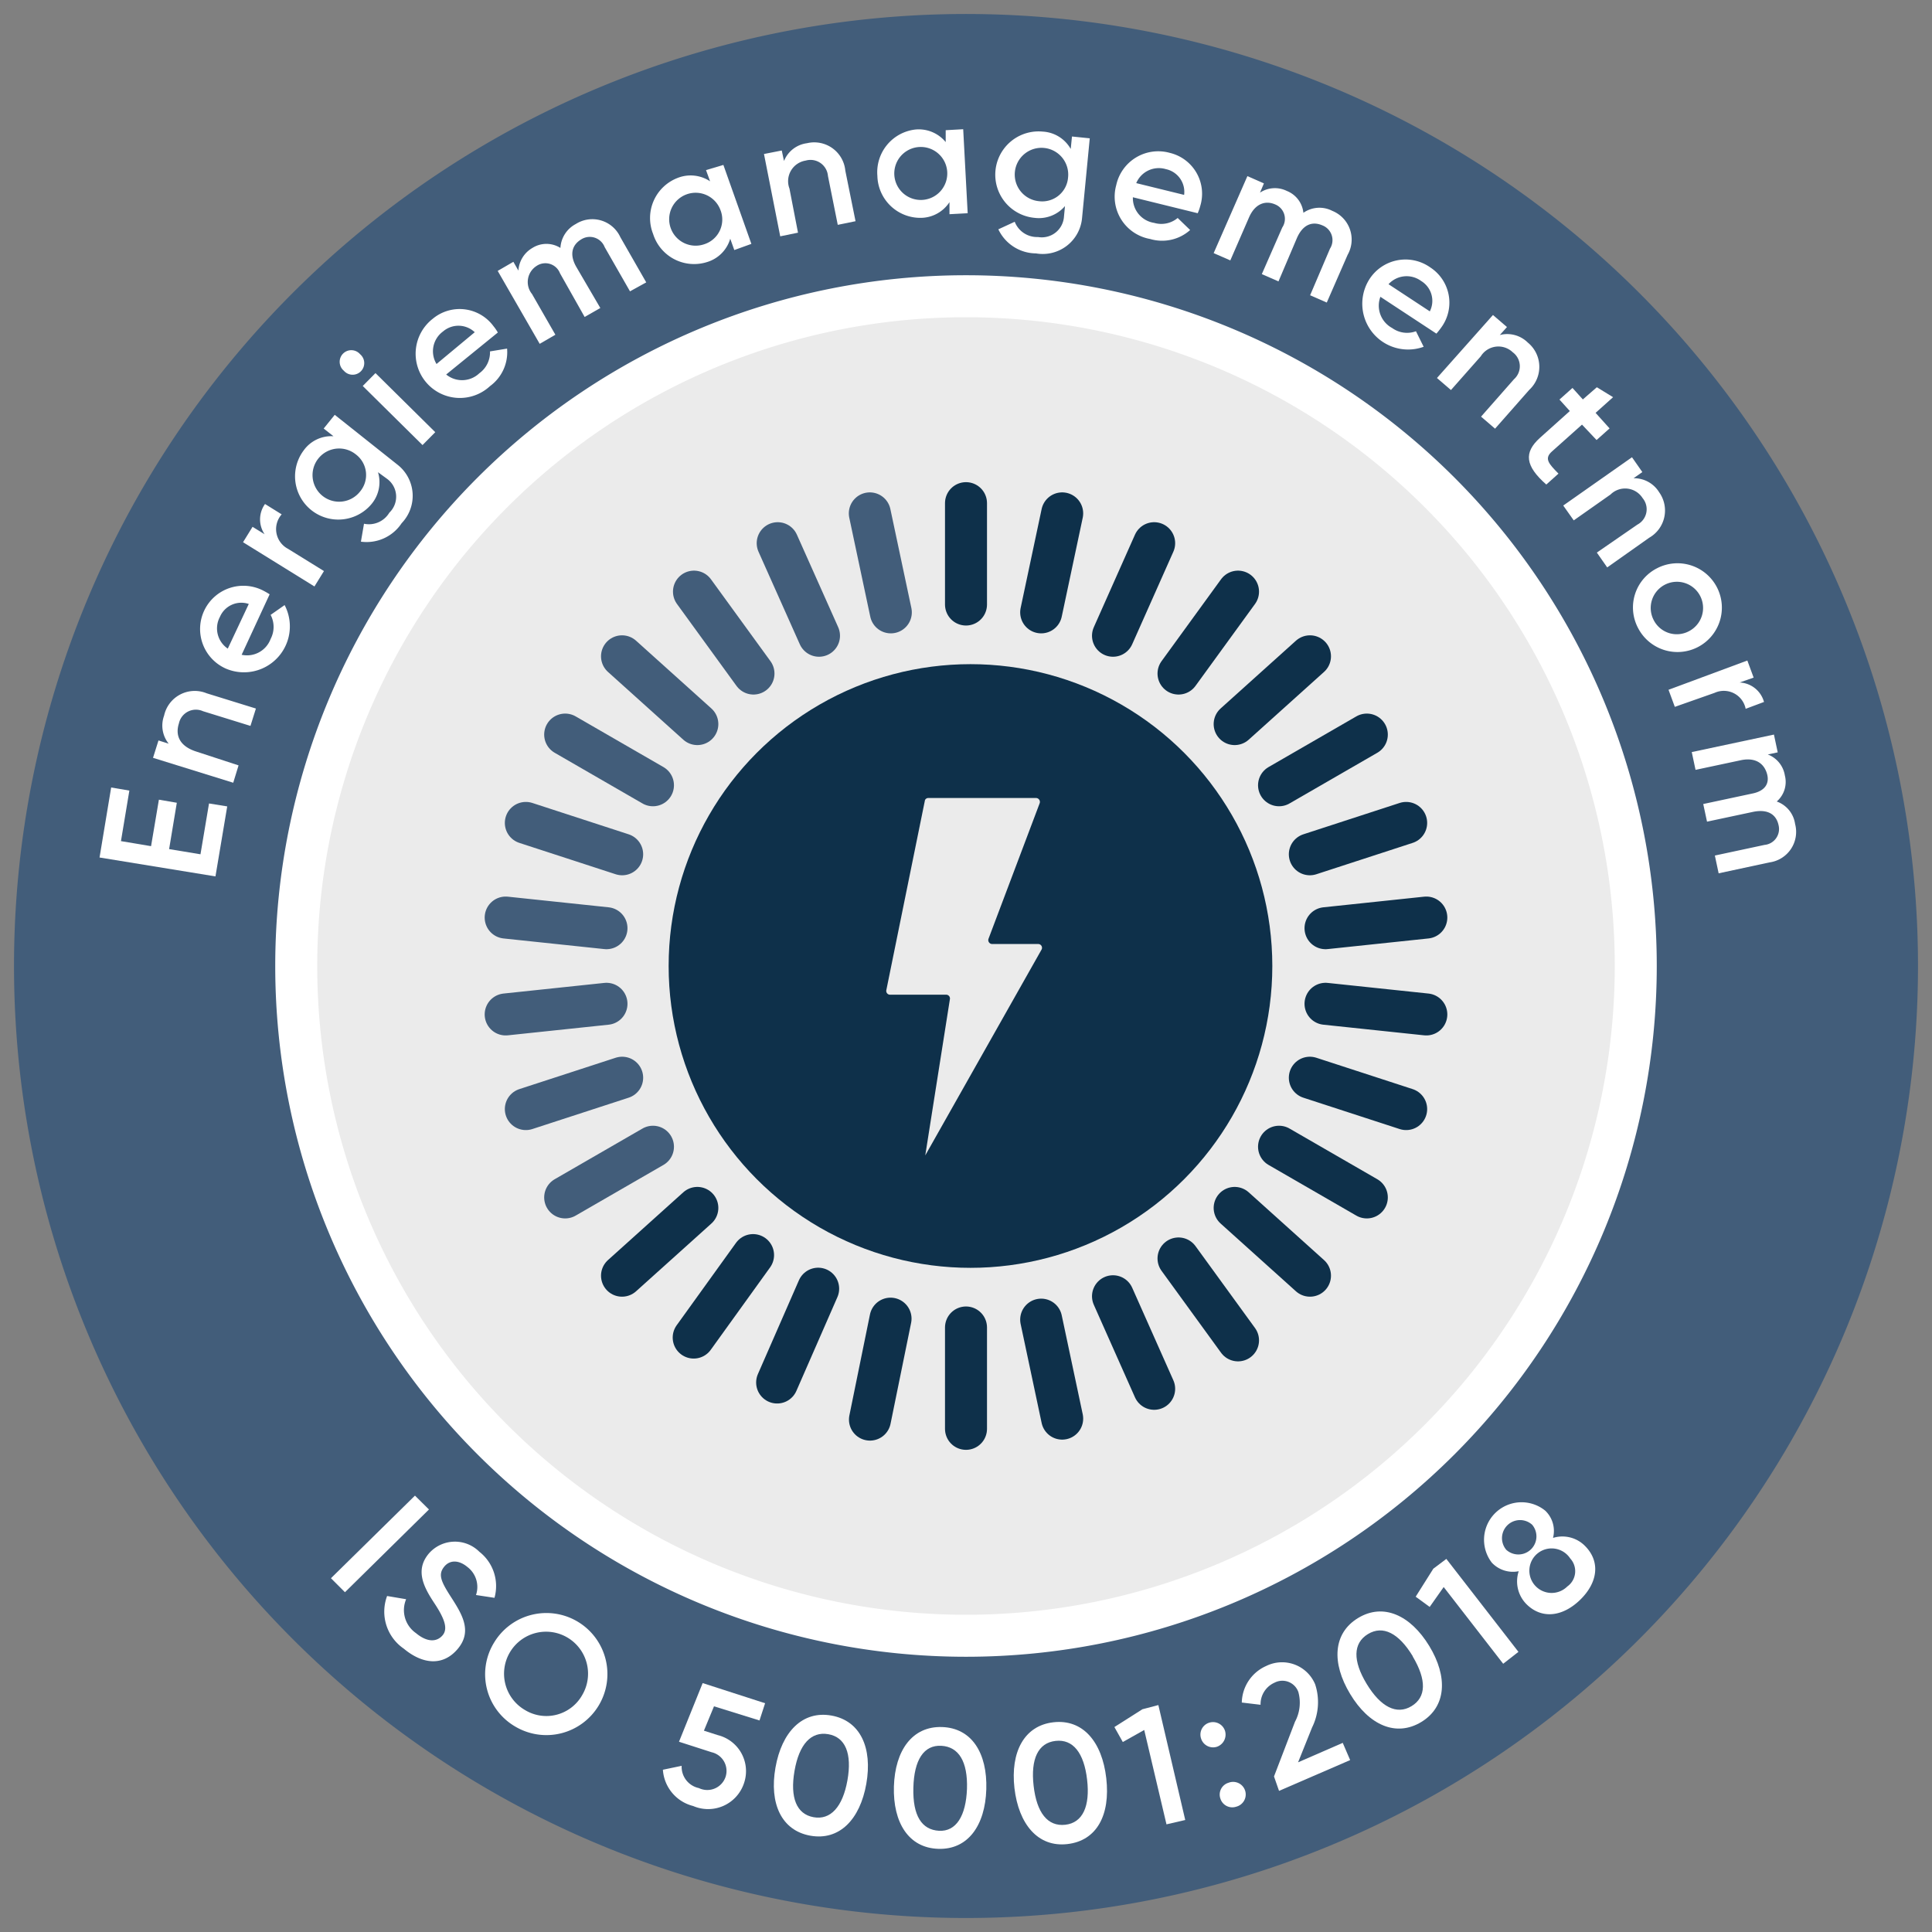 <?xml version="1.0" encoding="UTF-8"?>
<svg xmlns="http://www.w3.org/2000/svg" id="eb2ae1d7-8ad5-41c5-a722-552eae42141d" viewBox="0 0 138 138">
  <rect x="0" y="0" width="138" height="138" fill="#808080" stroke="none"/>
  <defs>
    <style> .a5147c8e-ff91-4f2b-9162-b7f7bc5696ec { fill: #425d7a; } .a8eca792-9dad-4d68-956c-d8bda3db6ed5 { fill: #ebebeb; } .affe7827-96bb-451a-9669-41a3b9635152, .b091091b-92a6-4255-99af-6378929bb939, .f198d204-532c-446e-a58d-ed4a0b3a0bbf, .ff1f8d2d-68a5-4860-ba78-1b0bb822eb17 { fill: none; } .f198d204-532c-446e-a58d-ed4a0b3a0bbf { stroke: #fff; } .b091091b-92a6-4255-99af-6378929bb939, .f198d204-532c-446e-a58d-ed4a0b3a0bbf, .ff1f8d2d-68a5-4860-ba78-1b0bb822eb17 { stroke-width: 3px; } .ff1f8d2d-68a5-4860-ba78-1b0bb822eb17 { stroke: #0e304a; } .b091091b-92a6-4255-99af-6378929bb939, .ff1f8d2d-68a5-4860-ba78-1b0bb822eb17 { stroke-linecap: round; stroke-miterlimit: 10; } .b091091b-92a6-4255-99af-6378929bb939 { stroke: #425d7a; } .ad19c3f2-544e-41e9-a4b5-dfe8beca9c27 { fill: #0e304a; } .f021b489-85ed-440b-9122-2a85f00c4540 { fill: #fff; } </style>
  </defs>
  <path class="a5147c8e-ff91-4f2b-9162-b7f7bc5696ec" d="M69,137A68,68,0,1,0,1,69a68,68,0,0,0,68,68"></path>
  <g>
    <path class="a8eca792-9dad-4d68-956c-d8bda3db6ed5" d="M69,116.84A47.84,47.84,0,1,0,21.16,69,47.84,47.84,0,0,0,69,116.84"></path>
    <path class="f198d204-532c-446e-a58d-ed4a0b3a0bbf" d="M69,116.84A47.84,47.84,0,1,0,21.16,69,47.84,47.84,0,0,0,69,116.84Z"></path>
  </g>
  <g>
    <line class="ff1f8d2d-68a5-4860-ba78-1b0bb822eb17" x1="69" y1="94.82" x2="69" y2="102.06"></line>
    <line class="ff1f8d2d-68a5-4860-ba78-1b0bb822eb17" x1="74.37" y1="94.26" x2="75.87" y2="101.33"></line>
    <line class="ff1f8d2d-68a5-4860-ba78-1b0bb822eb17" x1="79.5" y1="92.59" x2="82.44" y2="99.2"></line>
    <line class="ff1f8d2d-68a5-4860-ba78-1b0bb822eb17" x1="84.18" y1="89.89" x2="88.43" y2="95.74"></line>
    <line class="ff1f8d2d-68a5-4860-ba78-1b0bb822eb17" x1="88.19" y1="86.28" x2="93.57" y2="91.12"></line>
    <line class="ff1f8d2d-68a5-4860-ba78-1b0bb822eb17" x1="91.36" y1="81.91" x2="97.63" y2="85.53"></line>
    <line class="ff1f8d2d-68a5-4860-ba78-1b0bb822eb17" x1="93.56" y1="76.98" x2="100.44" y2="79.22"></line>
    <line class="ff1f8d2d-68a5-4860-ba78-1b0bb822eb17" x1="94.68" y1="71.7" x2="101.88" y2="72.46"></line>
    <line class="ff1f8d2d-68a5-4860-ba78-1b0bb822eb17" x1="94.68" y1="66.3" x2="101.88" y2="65.54"></line>
    <line class="ff1f8d2d-68a5-4860-ba78-1b0bb822eb17" x1="93.56" y1="61.02" x2="100.44" y2="58.78"></line>
    <line class="ff1f8d2d-68a5-4860-ba78-1b0bb822eb17" x1="91.36" y1="56.09" x2="97.63" y2="52.47"></line>
    <line class="ff1f8d2d-68a5-4860-ba78-1b0bb822eb17" x1="88.19" y1="51.72" x2="93.57" y2="46.88"></line>
    <line class="ff1f8d2d-68a5-4860-ba78-1b0bb822eb17" x1="84.18" y1="48.11" x2="88.43" y2="42.26"></line>
    <line class="ff1f8d2d-68a5-4860-ba78-1b0bb822eb17" x1="79.5" y1="45.41" x2="82.44" y2="38.8"></line>
    <line class="ff1f8d2d-68a5-4860-ba78-1b0bb822eb17" x1="74.37" y1="43.74" x2="75.87" y2="36.67"></line>
    <line class="ff1f8d2d-68a5-4860-ba78-1b0bb822eb17" x1="69" y1="43.18" x2="69" y2="35.94"></line>
    <line class="b091091b-92a6-4255-99af-6378929bb939" x1="63.63" y1="43.74" x2="62.13" y2="36.67"></line>
    <line class="b091091b-92a6-4255-99af-6378929bb939" x1="58.5" y1="45.41" x2="55.55" y2="38.8"></line>
    <line class="b091091b-92a6-4255-99af-6378929bb939" x1="53.82" y1="48.11" x2="49.57" y2="42.26"></line>
    <line class="b091091b-92a6-4255-99af-6378929bb939" x1="49.81" y1="51.72" x2="44.43" y2="46.88"></line>
    <line class="b091091b-92a6-4255-99af-6378929bb939" x1="46.64" y1="56.09" x2="40.37" y2="52.47"></line>
    <line class="b091091b-92a6-4255-99af-6378929bb939" x1="44.44" y1="61.02" x2="37.56" y2="58.78"></line>
    <line class="b091091b-92a6-4255-99af-6378929bb939" x1="43.32" y1="66.3" x2="36.12" y2="65.54"></line>
    <line class="b091091b-92a6-4255-99af-6378929bb939" x1="43.32" y1="71.7" x2="36.12" y2="72.46"></line>
    <line class="b091091b-92a6-4255-99af-6378929bb939" x1="44.44" y1="76.98" x2="37.56" y2="79.22"></line>
    <line class="b091091b-92a6-4255-99af-6378929bb939" x1="46.64" y1="81.91" x2="40.37" y2="85.53"></line>
    <line class="ff1f8d2d-68a5-4860-ba78-1b0bb822eb17" x1="49.81" y1="86.28" x2="44.43" y2="91.12"></line>
    <line class="ff1f8d2d-68a5-4860-ba78-1b0bb822eb17" x1="53.79" y1="89.65" x2="49.55" y2="95.54"></line>
    <line class="ff1f8d2d-68a5-4860-ba78-1b0bb822eb17" x1="58.44" y1="92.05" x2="55.51" y2="98.75"></line>
    <line class="ff1f8d2d-68a5-4860-ba78-1b0bb822eb17" x1="63.61" y1="94.19" x2="62.14" y2="101.4"></line>
    <circle class="affe7827-96bb-451a-9669-41a3b9635152" cx="69" cy="69" r="26.97"></circle>
    <circle class="ad19c3f2-544e-41e9-a4b5-dfe8beca9c27" cx="69.32" cy="69" r="21.56"></circle>
    <path class="a8eca792-9dad-4d68-956c-d8bda3db6ed5" d="M66.32,57,74,57a.28.28,0,0,1,.26.38l-3.65,9.67a.28.28,0,0,0,.26.38h3.28a.27.27,0,0,1,.24.41l-8.3,14.69,1.76-11.16a.27.27,0,0,0-.27-.32h-4a.27.27,0,0,1-.27-.33l2.76-13.57A.26.26,0,0,1,66.32,57Z"></path>
  </g>
  <g>
    <path class="f021b489-85ed-440b-9122-2a85f00c4540" d="M14.93,57.39l1.3.21-.84,5L7.11,61.25l.83-5,1.3.22-.6,3.61,2.15.36.56-3.32,1.28.22-.55,3.31,2.24.37Z"></path>
    <path class="f021b489-85ed-440b-9122-2a85f00c4540" d="M14.76,49.52l3.52,1.09-.39,1.24L14.5,50.8a1.24,1.24,0,0,0-1.72.87c-.26.81,0,1.6,1.2,2l3.06,1-.38,1.24-5.73-1.78.39-1.24.73.23a2.06,2.06,0,0,1-.33-2A2.24,2.24,0,0,1,14.76,49.52Z"></path>
    <path class="f021b489-85ed-440b-9122-2a85f00c4540" d="M19.33,45.64a1.85,1.85,0,0,0,0-1.72l1-.7a3.28,3.28,0,0,1-4.19,4.54,3.09,3.09,0,1,1,2.65-5.58,5.26,5.26,0,0,1,.47.27l-2,4.32A1.8,1.8,0,0,0,19.33,45.64Zm-1.56-2.5a1.66,1.66,0,0,0-2.06.92,1.74,1.74,0,0,0,.56,2.27Z"></path>
    <path class="f021b489-85ed-440b-9122-2a85f00c4540" d="M18.93,36l1.19.74a1.59,1.59,0,0,0,.45,2.46l2.57,1.59-.68,1.1-5.1-3.16.68-1.1.86.53A1.89,1.89,0,0,1,18.93,36Z"></path>
    <path class="f021b489-85ed-440b-9122-2a85f00c4540" d="M23.91,29.63l4.48,3.56a2.82,2.82,0,0,1,.3,4.18,3,3,0,0,1-2.91,1.32L26,37.41a1.7,1.7,0,0,0,1.81-.79,1.58,1.58,0,0,0-.18-2.43L27,33.73A2.44,2.44,0,0,1,26.54,36a3.09,3.09,0,0,1-4.84-3.84,2.43,2.43,0,0,1,2.12-1l-.7-.55Zm1.51,2.83a1.9,1.9,0,1,0,.29,2.66A1.84,1.84,0,0,0,25.42,32.46Z"></path>
    <path class="f021b489-85ed-440b-9122-2a85f00c4540" d="M24.56,26.48a.83.83,0,1,1,1.16-1.18.83.83,0,1,1-1.16,1.18Zm1.35,1.09.91-.92,4.27,4.22-.91.92Z"></path>
    <path class="f021b489-85ed-440b-9122-2a85f00c4540" d="M34.24,26.66A1.84,1.84,0,0,0,35,25.1l1.22-.2A3,3,0,0,1,35,27.58a3.16,3.16,0,1,1-4.09-4.81,3,3,0,0,1,4.34.53,3.28,3.28,0,0,1,.31.45l-3.69,3A1.79,1.79,0,0,0,34.24,26.66Zm-.33-2.93a1.69,1.69,0,0,0-2.27-.05A1.75,1.75,0,0,0,31.18,26Z"></path>
    <path class="f021b489-85ed-440b-9122-2a85f00c4540" d="M44.31,16.94l1.85,3.23L45,20.81l-1.81-3.16a1.14,1.14,0,0,0-1.66-.56c-.66.39-.89,1.08-.35,2L42.88,22l-1.12.64L40,19.52A1.12,1.12,0,0,0,38.32,19,1.36,1.36,0,0,0,38,21l1.67,2.91-1.12.65-3-5.21,1.12-.65.36.63a2,2,0,0,1,1-1.62,1.87,1.87,0,0,1,2,0A2.06,2.06,0,0,1,41.13,16,2.2,2.2,0,0,1,44.31,16.94Z"></path>
    <path class="f021b489-85ed-440b-9122-2a85f00c4540" d="M51.67,11.78l2,5.64-1.22.44-.29-.81a2.46,2.46,0,0,1-1.63,1.66,3.07,3.07,0,0,1-3.88-2,3.07,3.07,0,0,1,1.75-4,2.52,2.52,0,0,1,2.32.24l-.29-.8ZM51.46,15a1.89,1.89,0,1,0-1.14,2.44A1.85,1.85,0,0,0,51.46,15Z"></path>
    <path class="f021b489-85ed-440b-9122-2a85f00c4540" d="M60.38,12.19l.73,3.61-1.27.26-.7-3.49a1.25,1.25,0,0,0-1.59-1.1,1.49,1.49,0,0,0-1.16,2L57,16.62l-1.27.26L54.57,11l1.27-.25.16.75a2.05,2.05,0,0,1,1.64-1.27A2.23,2.23,0,0,1,60.38,12.19Z"></path>
    <path class="f021b489-85ed-440b-9122-2a85f00c4540" d="M68.8,9.23l.32,6-1.3.07,0-.86a2.47,2.47,0,0,1-2,1.12,3.07,3.07,0,0,1-3.15-3A3.07,3.07,0,0,1,65.4,9.25a2.49,2.49,0,0,1,2.15.9l0-.85Zm-1.14,3.06a1.89,1.89,0,1,0-3.78.2,1.89,1.89,0,1,0,3.78-.2Z"></path>
    <path class="f021b489-85ed-440b-9122-2a85f00c4540" d="M77.84,9.88l-.55,5.69A2.82,2.82,0,0,1,74,18.1a3,3,0,0,1-2.69-1.72l1.17-.54a1.71,1.71,0,0,0,1.66,1.09A1.59,1.59,0,0,0,76,15.45l.07-.73a2.45,2.45,0,0,1-2.18.84,3.09,3.09,0,0,1,.59-6.16,2.45,2.45,0,0,1,2,1.24l.09-.89Zm-1.55,2.8a1.91,1.91,0,1,0-2.08,1.69A1.85,1.85,0,0,0,76.29,12.68Z"></path>
    <path class="f021b489-85ed-440b-9122-2a85f00c4540" d="M82.44,15.92a1.82,1.82,0,0,0,1.68-.35l.89.86a3,3,0,0,1-2.86.64,3.07,3.07,0,0,1-2.42-3.84,3.07,3.07,0,0,1,3.83-2.31,3,3,0,0,1,2.17,3.8,3.09,3.09,0,0,1-.18.51l-4.63-1.14A1.79,1.79,0,0,0,82.44,15.92Zm2.14-2a1.66,1.66,0,0,0-1.31-1.84,1.75,1.75,0,0,0-2.11,1Z"></path>
    <path class="f021b489-85ed-440b-9122-2a85f00c4540" d="M96.26,18.2l-1.49,3.41-1.19-.52L95,17.76a1.13,1.13,0,0,0-.54-1.66c-.71-.31-1.4-.08-1.83.92L91.32,20.1l-1.19-.52,1.46-3.33a1.11,1.11,0,0,0-.51-1.65c-.67-.29-1.42-.08-1.86.92L87.88,18.6l-1.19-.52,2.41-5.5,1.18.52-.28.66a1.93,1.93,0,0,1,1.92-.12A1.89,1.89,0,0,1,93.1,15.2a2,2,0,0,1,2.06-.14A2.21,2.21,0,0,1,96.26,18.2Z"></path>
    <path class="f021b489-85ed-440b-9122-2a85f00c4540" d="M99.44,23.43a1.82,1.82,0,0,0,1.7.23l.55,1.11A3.27,3.27,0,0,1,97.78,20a3.06,3.06,0,0,1,4.38-.9,3,3,0,0,1,.78,4.3,5,5,0,0,1-.34.43l-4-2.63A1.81,1.81,0,0,0,99.44,23.43Zm2.69-1.19a1.66,1.66,0,0,0-.62-2.17,1.75,1.75,0,0,0-2.33.23Z"></path>
    <path class="f021b489-85ed-440b-9122-2a85f00c4540" d="M109.23,27.85l-2.44,2.77-1-.86,2.35-2.67a1.24,1.24,0,0,0-.09-1.93,1.48,1.48,0,0,0-2.28.29l-2.13,2.41-1-.86,4-4.5,1,.86-.51.57a2.09,2.09,0,0,1,2,.54A2.24,2.24,0,0,1,109.23,27.85Z"></path>
    <path class="f021b489-85ed-440b-9122-2a85f00c4540" d="M113,30.33l-2.15,1.92c-.57.51-.22.88.47,1.58l-.87.78c-1.51-1.33-1.62-2.28-.46-3.33l2.14-1.92-.74-.82.93-.83.74.82,1-.87,1.16.71-1.25,1.12,1,1.11-.93.83Z"></path>
    <path class="f021b489-85ed-440b-9122-2a85f00c4540" d="M117.8,38.41l-3,2.12-.74-1.06,2.9-2a1.24,1.24,0,0,0,.37-1.89,1.48,1.48,0,0,0-2.29-.26l-2.63,1.85-.75-1.06,4.91-3.45.74,1.06-.63.44a2.1,2.1,0,0,1,1.83,1A2.24,2.24,0,0,1,117.8,38.41Z"></path>
    <path class="f021b489-85ed-440b-9122-2a85f00c4540" d="M118.36,40.59A3.17,3.17,0,1,1,117,44.85,3.14,3.14,0,0,1,118.36,40.59Zm2.29,4.49a1.87,1.87,0,1,0-2.54-.81A1.85,1.85,0,0,0,120.65,45.08Z"></path>
    <path class="f021b489-85ed-440b-9122-2a85f00c4540" d="M126,50.14l-1.31.49a1.59,1.59,0,0,0-2.22-1.14l-2.84,1-.45-1.22,5.63-2.09.45,1.22-1,.35A1.89,1.89,0,0,1,126,50.14Z"></path>
    <path class="f021b489-85ed-440b-9122-2a85f00c4540" d="M126.39,61.6l-3.63.78-.27-1.27,3.55-.76a1.14,1.14,0,0,0,1-1.41c-.16-.75-.75-1.17-1.82-.95l-3.29.7-.27-1.26,3.56-.76c.82-.18,1.19-.68,1-1.38s-.76-1.2-1.82-1l-3.29.7-.27-1.27,5.87-1.25.27,1.27-.71.15a1.93,1.93,0,0,1,1.22,1.5,1.85,1.85,0,0,1-.58,1.86,2,2,0,0,1,1.31,1.6A2.2,2.2,0,0,1,126.39,61.6Z"></path>
  </g>
  <g>
    <path class="f021b489-85ed-440b-9122-2a85f00c4540" d="M30.64,107.82l-6,5.91-1-1,6-5.9Z"></path>
    <path class="f021b489-85ed-440b-9122-2a85f00c4540" d="M27.65,114l1.36.23a2,2,0,0,0,.7,2.42c.84.7,1.52.62,1.91.15s.13-1.19-.59-2.28-1.42-2.33-.41-3.54a2.47,2.47,0,0,1,3.62-.14,3.11,3.11,0,0,1,1.08,3.29L34,113.93a1.79,1.79,0,0,0-.61-2c-.61-.51-1.27-.53-1.68,0s-.23,1,.47,2.09c.79,1.23,1.59,2.46.53,3.74s-2.53,1.12-3.87,0A3.2,3.2,0,0,1,27.65,114Z"></path>
    <path class="f021b489-85ed-440b-9122-2a85f00c4540" d="M35.29,117.33a4.36,4.36,0,1,1,1.52,6A4.32,4.32,0,0,1,35.29,117.33Zm6.3,3.74a3,3,0,1,0-4.1,1.07A2.94,2.94,0,0,0,41.59,121.07Z"></path>
    <path class="f021b489-85ed-440b-9122-2a85f00c4540" d="M53.14,127.38A2.7,2.7,0,0,1,49.51,129a2.86,2.86,0,0,1-2.16-2.59l1.34-.28a1.55,1.55,0,0,0,1.23,1.59,1.38,1.38,0,0,0,1.91-.81,1.37,1.37,0,0,0-1-1.75l-2.33-.75,1.69-4.19,4.46,1.44-.4,1.23L51,121.88l-.72,1.74,1,.32A2.65,2.65,0,0,1,53.14,127.38Z"></path>
    <path class="f021b489-85ed-440b-9122-2a85f00c4540" d="M55.39,126.26c.45-2.56,1.93-4.09,4-3.72s2.94,2.31,2.49,4.87-1.93,4.08-4,3.71S54.94,128.81,55.39,126.26Zm5.14.91c.34-1.91-.14-3.09-1.37-3.3s-2.08.72-2.41,2.63.15,3.08,1.36,3.3S60.19,129.07,60.53,127.17Z"></path>
    <path class="f021b489-85ed-440b-9122-2a85f00c4540" d="M63.85,127.61c.08-2.59,1.32-4.32,3.44-4.25s3.24,1.86,3.16,4.45-1.32,4.32-3.43,4.25S63.78,130.2,63.85,127.61Zm5.22.16c.06-1.93-.58-3-1.83-3.07s-1.95,1-2,3,.6,3,1.83,3.07S69,129.7,69.07,127.77Z"></path>
    <path class="f021b489-85ed-440b-9122-2a85f00c4540" d="M72.46,127.72c-.29-2.57.69-4.46,2.78-4.7s3.48,1.37,3.78,4-.68,4.46-2.78,4.7S72.76,130.3,72.46,127.72Zm5.19-.6c-.22-1.91-1-2.91-2.25-2.77s-1.79,1.29-1.57,3.21,1,2.92,2.26,2.78S77.87,129,77.65,127.12Z"></path>
    <path class="f021b489-85ed-440b-9122-2a85f00c4540" d="M82.74,121.79,84.66,130l-1.34.31-1.59-6.74-1.53.86-.6-1.07,2-1.27Z"></path>
    <path class="f021b489-85ed-440b-9122-2a85f00c4540" d="M85.79,124.18a.89.89,0,0,1,.58-1.13.9.9,0,0,1,1.13.58.92.92,0,0,1-.58,1.14A.9.9,0,0,1,85.79,124.18Zm1.38,4.29a.88.88,0,0,1,.58-1.13.9.9,0,1,1,.55,1.71A.89.89,0,0,1,87.17,128.47Z"></path>
    <path class="f021b489-85ed-440b-9122-2a85f00c4540" d="M91,126.89l1.5-3.91a2.87,2.87,0,0,0,.24-2.12,1.21,1.21,0,0,0-1.7-.67,1.68,1.68,0,0,0-1,1.58l-1.34-.16A2.92,2.92,0,0,1,90.44,119a2.56,2.56,0,0,1,3.5,1.31,4.07,4.07,0,0,1-.22,3.08l-1,2.49,3.19-1.39.53,1.23-5.08,2.2Z"></path>
    <path class="f021b489-85ed-440b-9122-2a85f00c4540" d="M96.44,121c-1.34-2.22-1.23-4.34.57-5.43s3.74-.2,5.08,2,1.23,4.34-.57,5.43S97.78,123.23,96.44,121Zm4.47-2.7c-1-1.65-2.13-2.23-3.2-1.58s-1.09,1.91-.09,3.56,2.14,2.23,3.2,1.59S101.91,120,100.91,118.32Z"></path>
    <path class="f021b489-85ed-440b-9122-2a85f00c4540" d="M103.31,111.35l5.15,6.64-1.09.85-4.25-5.48-1,1.42-1-.73,1.26-2Z"></path>
    <path class="f021b489-85ed-440b-9122-2a85f00c4540" d="M113.24,110.45c1.09,1.12.88,2.61-.38,3.83s-2.76,1.39-3.85.28a2.31,2.31,0,0,1-.53-2.33,2.07,2.07,0,0,1-1.92-.61,2.68,2.68,0,0,1,3.82-3.71,2,2,0,0,1,.55,1.94A2.27,2.27,0,0,1,113.24,110.45Zm-5.65.25a1.29,1.29,0,0,0,1.85-1.79,1.29,1.29,0,0,0-1.85,1.79Zm4.57.62a1.59,1.59,0,1,0-.21,2A1.34,1.34,0,0,0,112.16,111.32Z"></path>
  </g>
</svg>
